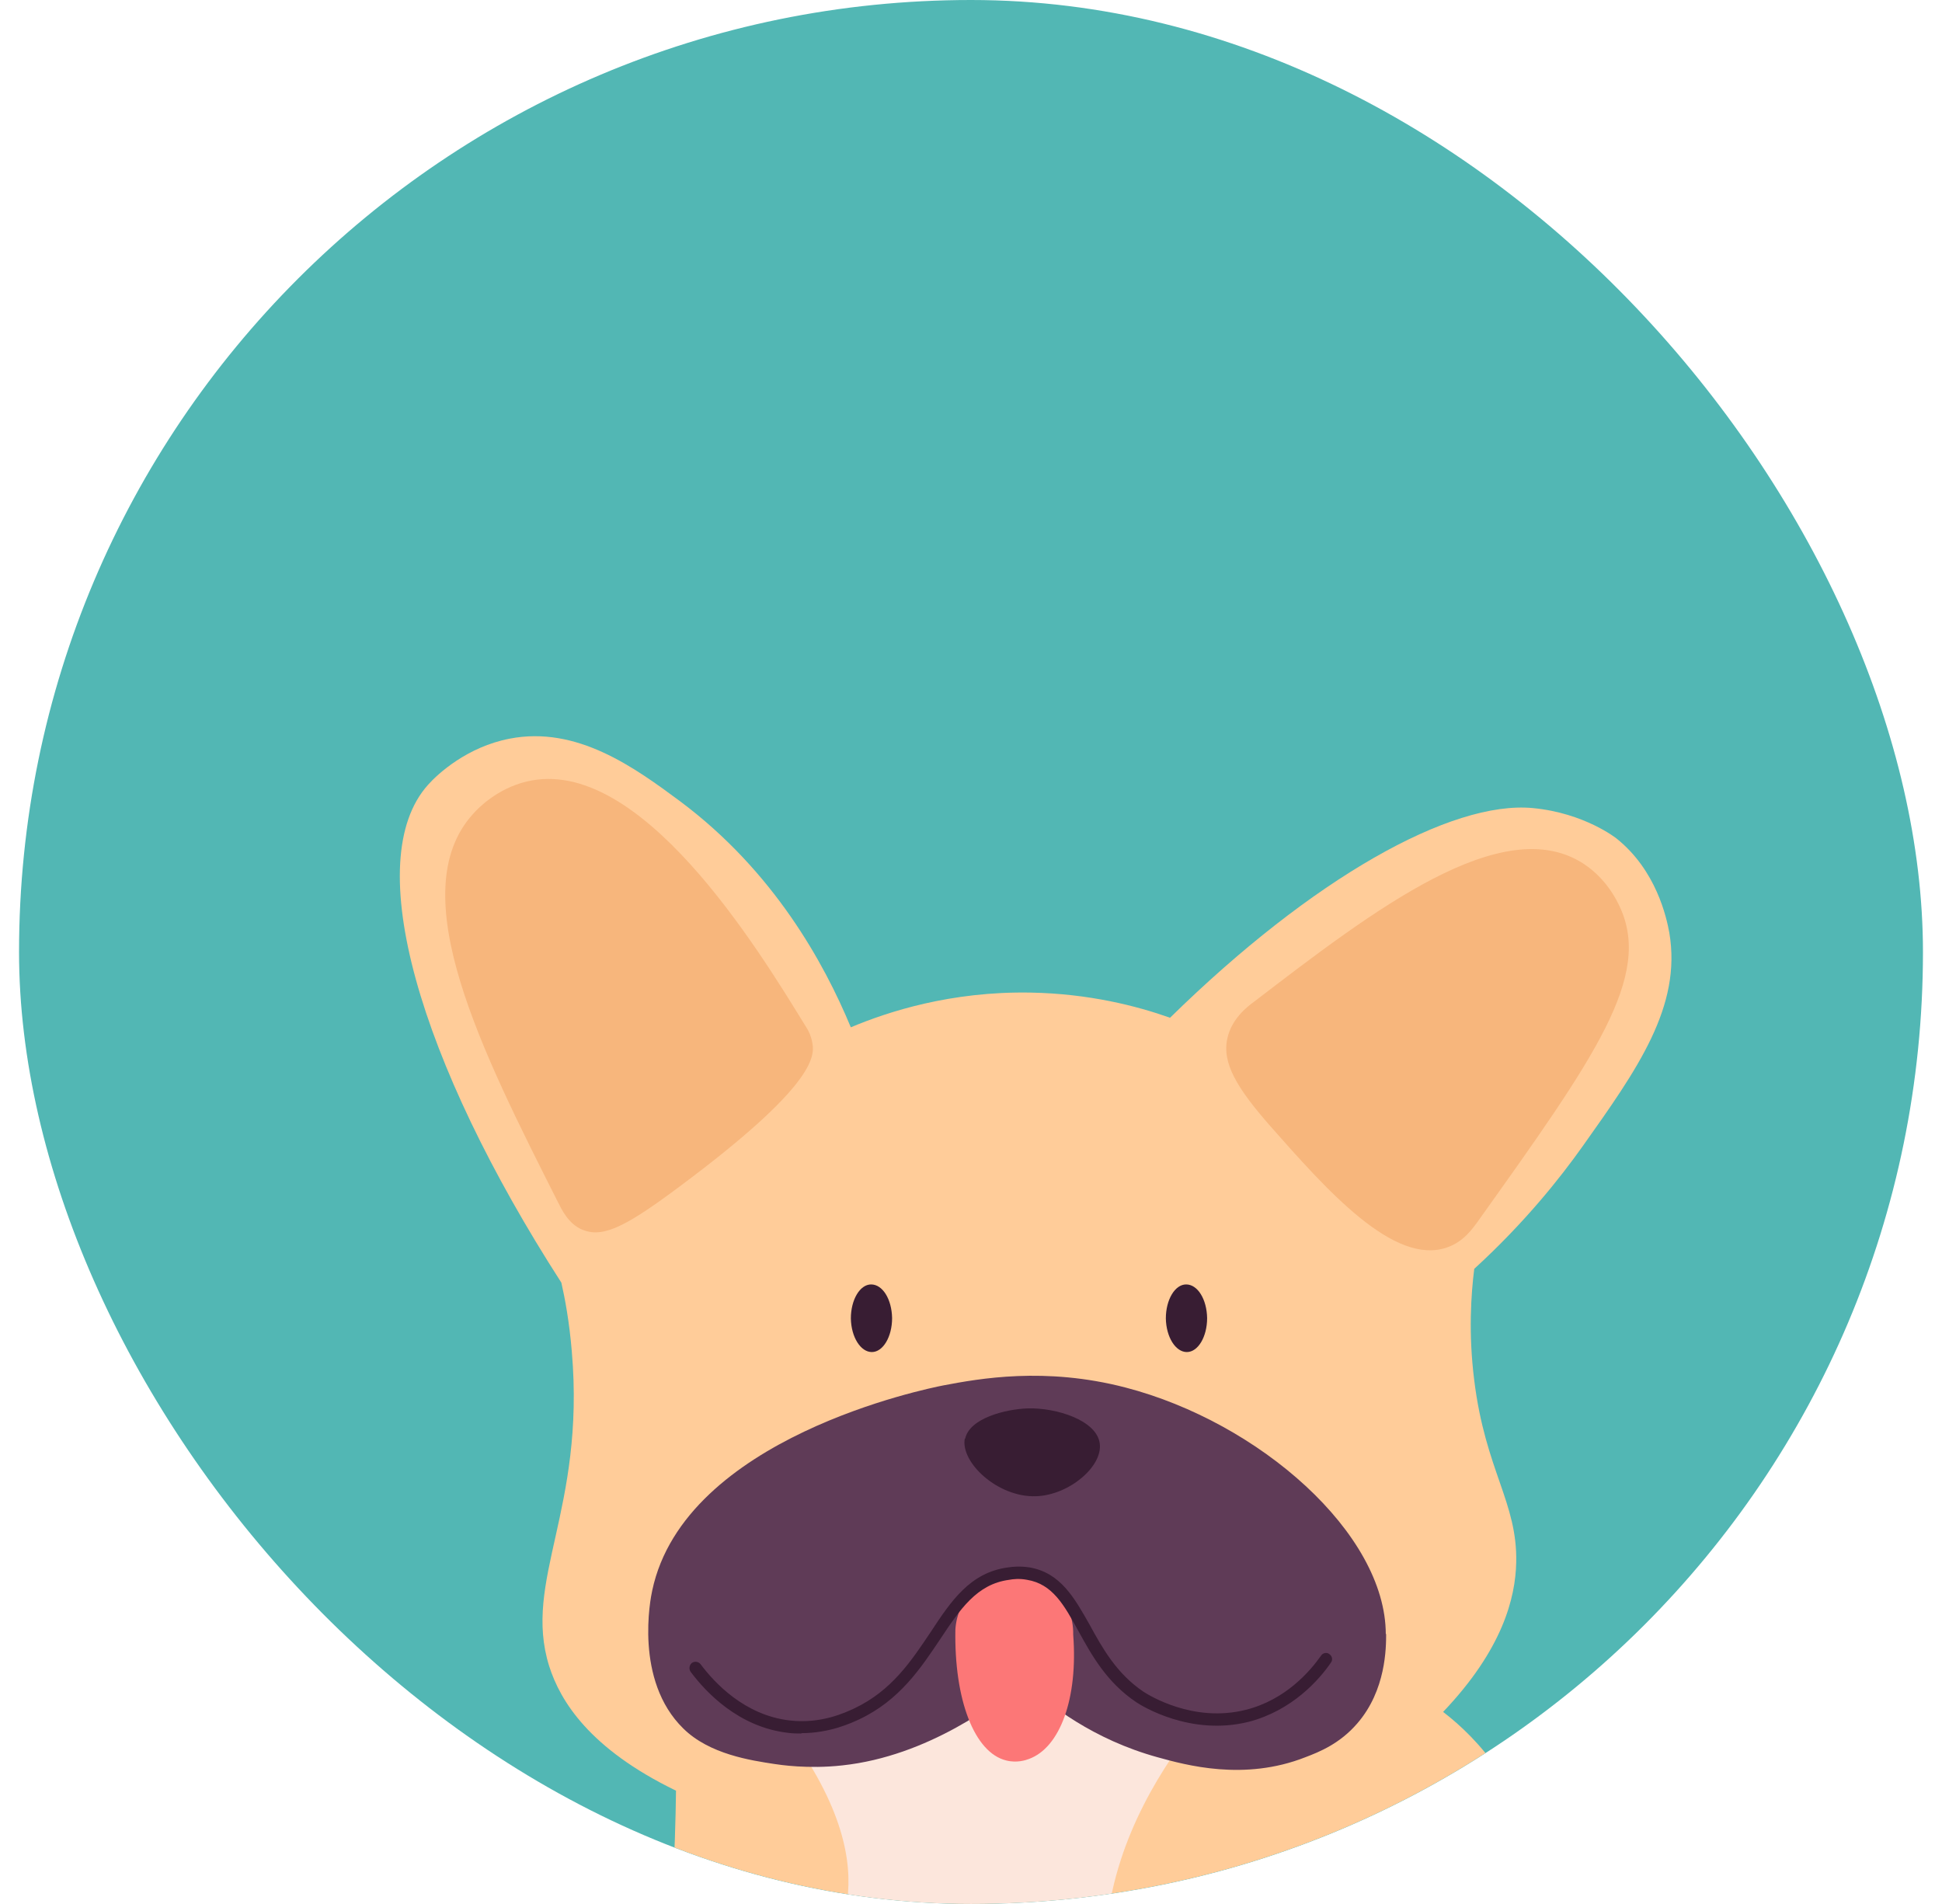 <?xml version="1.0" encoding="UTF-8"?> <svg xmlns="http://www.w3.org/2000/svg" width="51" height="50" viewBox="0 0 51 50" fill="none"><g clip-path="url(#clip0_312_5531)"><rect x="0.5" width="50" height="50" rx="25" fill="#52B7B4"></rect><g filter="url(#filter0_d_312_5531)"><path d="M17.744 39.02C15.485 37.923 14.714 36.677 14.42 35.747C13.723 33.505 15.375 31.654 15.017 27.497C14.953 26.716 14.834 26.083 14.742 25.683C11.005 19.88 9.453 14.597 11.243 12.607C11.5 12.318 12.272 11.612 13.383 11.398C15.155 11.053 16.67 12.16 17.863 13.044C20.315 14.876 21.637 17.276 22.344 18.978C23.318 18.568 24.97 18.029 27.064 18.066C28.606 18.094 29.864 18.42 30.727 18.727C34.464 15.062 38.11 13.016 40.258 13.221C41.617 13.351 42.453 14.02 42.453 14.02C43.499 14.857 43.766 16.095 43.839 16.494C44.17 18.438 42.994 20.084 41.562 22.103C40.974 22.93 40.056 24.093 38.716 25.321C38.633 25.981 38.56 27.013 38.716 28.25C39.01 30.622 39.854 31.459 39.818 33.031C39.799 33.961 39.459 35.319 37.898 36.956C38.348 37.3 38.89 37.811 39.368 38.518C40.616 40.388 40.185 41.885 41.461 43.717C41.893 44.34 42.297 44.675 42.976 45.252C45.161 47.103 47.301 49.009 49.486 50.86C50.716 51.902 53.701 54.413 55.675 58.338C56.474 59.919 58.898 64.737 57.3 69.88C56.428 72.698 54.729 74.409 53.177 75.925C46.924 82.064 41.994 79.785 33.317 84.826C32.169 85.496 29.065 87.393 27.89 86.37C27.569 86.091 27.505 85.682 27.486 85.598C27.201 83.617 31.646 81.264 33.638 80.213C37.072 78.399 39.184 77.972 39.937 75.925C40.176 75.284 40.194 74.688 40.185 74.307C38.394 74.158 37.008 73.749 36.09 73.396C35.484 73.172 34.997 72.94 34.703 72.791C33.372 72.131 32.371 71.387 31.692 70.81C31.471 73.628 30.801 75.786 30.25 77.19C29.414 79.348 28.79 80.873 27.238 81.645C25.925 82.296 23.85 82.454 23.253 81.561C23.116 81.357 23.088 81.143 23.079 81.059C22.95 79.869 24.603 78.781 24.961 78.511C26.118 77.637 27.064 75.209 26.182 68.448C25.622 68.224 24.98 67.908 24.309 67.462C22.748 66.411 21.812 65.118 21.297 64.244C21.316 67.676 20.581 70.261 19.994 71.833C19.222 73.916 18.451 75.897 16.578 76.697C15.513 77.153 13.732 77.385 13.08 76.53C12.859 76.251 12.758 75.832 12.832 75.46C13.006 74.651 13.97 74.428 14.705 73.898C15.807 73.089 16.091 71.768 16.413 70.271C17.423 65.639 14.953 60.598 15.678 53.948C16.018 50.879 16.688 50.581 17.303 45.577C17.643 42.834 17.735 40.546 17.753 39.02H17.744Z" fill="#FFCC99"></path><path d="M25.521 58.97C24.502 62.207 24.86 64.495 25.025 65.323C25.3 66.68 25.778 67.741 26.173 68.457C25.603 68.234 24.961 67.918 24.29 67.471C22.739 66.42 21.802 65.127 21.288 64.253C20.508 63.416 19.378 61.974 18.68 59.882C18.221 58.515 17.395 56.041 18.276 54.032C18.809 52.813 18.965 52.348 19.277 51.409C19.36 51.167 19.507 50.702 19.58 50.079C19.791 48.265 19.185 48.089 19.497 46.703C20.012 44.461 21.738 44.154 22.188 42.239C22.39 41.374 22.362 40.034 21.132 38.118C21.398 35.384 23.078 33.226 25.199 32.761C26.834 32.398 28.211 33.152 28.532 33.338C30.846 34.677 31.122 37.356 31.14 37.625C30.167 38.946 29.019 40.946 29.019 43.401C29.019 46.414 30.755 46.945 30.727 49.502C30.69 53.074 27.293 53.325 25.521 58.989V58.97Z" fill="#FCE6DC"></path><path d="M23.428 26.613C23.428 27.106 23.189 27.506 22.896 27.506C22.602 27.506 22.354 27.116 22.345 26.623C22.345 26.13 22.584 25.73 22.877 25.73C23.18 25.73 23.419 26.12 23.428 26.613Z" fill="#381D33"></path><path d="M31.701 26.613C31.701 27.106 31.462 27.506 31.168 27.506C30.874 27.506 30.626 27.116 30.617 26.623C30.617 26.13 30.856 25.73 31.15 25.73C31.453 25.73 31.692 26.12 31.701 26.613Z" fill="#381D33"></path><path d="M32.233 19.266C32.343 18.764 32.738 18.448 32.931 18.308C36.052 15.918 39.468 13.286 41.598 14.69C42.186 15.081 42.452 15.629 42.535 15.806C43.398 17.638 41.883 19.768 38.844 24.028C38.66 24.288 38.431 24.605 38.017 24.753C36.612 25.265 34.831 23.237 33.344 21.554C32.49 20.577 32.086 19.917 32.233 19.266Z" fill="#F7B67C"></path><path d="M15.302 24.298C14.916 24.14 14.742 23.74 14.65 23.563C12.658 19.619 10.546 15.453 12.419 13.379C12.547 13.23 13.053 12.709 13.833 12.523C16.79 11.816 19.884 16.876 21.151 18.94C21.206 19.024 21.298 19.173 21.335 19.396C21.399 19.75 21.371 20.531 17.891 23.126C16.487 24.177 15.853 24.521 15.311 24.298H15.302Z" fill="#F7B67C"></path><path d="M36.393 34.919C36.393 32.268 33.069 29.348 29.552 28.436C27.44 27.888 25.714 28.204 24.777 28.381C24.355 28.464 17.983 29.748 17.129 33.766C17.083 33.97 16.651 36.128 17.946 37.393C18.635 38.072 19.727 38.23 20.333 38.323C20.462 38.342 21.215 38.462 22.124 38.36C24.373 38.118 26.21 36.714 26.88 36.156C27.55 36.779 28.716 37.681 30.397 38.146C31.14 38.351 32.674 38.779 34.281 38.146C34.648 38.007 35.181 37.793 35.64 37.263C36.402 36.388 36.402 35.263 36.402 34.9L36.393 34.919Z" fill="#5F3B57"></path><path d="M25.346 29.785C25.456 29.245 26.402 29.004 26.999 28.985C27.733 28.966 28.799 29.292 28.881 29.906C28.964 30.51 28.073 31.264 27.21 31.292C26.2 31.329 25.218 30.399 25.337 29.776L25.346 29.785Z" fill="#381D33"></path><path d="M25.09 34.779C25.053 36.649 25.595 38.025 26.421 38.23C26.706 38.304 26.944 38.221 27.018 38.193C27.844 37.895 28.312 36.593 28.184 34.928C28.202 33.998 27.449 33.263 26.596 33.282C25.824 33.301 25.145 33.952 25.09 34.789V34.779Z" fill="#FC7777"></path><path d="M21.05 37.523C20.94 37.523 20.82 37.523 20.692 37.505C19.397 37.356 18.534 36.435 18.139 35.905C18.084 35.83 18.102 35.728 18.167 35.672C18.24 35.617 18.341 35.635 18.396 35.7C18.764 36.193 19.553 37.039 20.728 37.179C21.564 37.281 22.216 36.965 22.436 36.863C23.419 36.398 23.933 35.616 24.438 34.863C24.97 34.054 25.475 33.291 26.476 33.161C26.596 33.142 26.788 33.124 27.036 33.161C27.854 33.301 28.221 33.97 28.616 34.668C28.946 35.272 29.323 35.951 30.03 36.426C30.158 36.509 31.334 37.253 32.72 36.9C33.758 36.639 34.4 35.895 34.694 35.477C34.74 35.403 34.85 35.384 34.914 35.44C34.988 35.496 35.006 35.589 34.951 35.663C34.639 36.119 33.932 36.919 32.793 37.216C31.269 37.597 29.984 36.798 29.846 36.705C29.066 36.184 28.671 35.468 28.322 34.835C27.945 34.147 27.642 33.598 26.972 33.487C26.77 33.449 26.605 33.468 26.504 33.487C25.65 33.598 25.209 34.268 24.695 35.04C24.19 35.793 23.63 36.649 22.565 37.151C22.363 37.244 21.794 37.514 21.041 37.514L21.05 37.523Z" fill="#381D33"></path></g></g><defs><filter id="filter0_d_312_5531" x="2.5" y="11.333" width="63.333" height="91.333" filterUnits="userSpaceOnUse" color-interpolation-filters="sRGB"><feFlood flood-opacity="0" result="BackgroundImageFix"></feFlood><feColorMatrix in="SourceAlpha" type="matrix" values="0 0 0 0 0 0 0 0 0 0 0 0 0 0 0 0 0 0 127 0" result="hardAlpha"></feColorMatrix><feOffset dy="8"></feOffset><feGaussianBlur stdDeviation="4"></feGaussianBlur><feComposite in2="hardAlpha" operator="out"></feComposite><feColorMatrix type="matrix" values="0 0 0 0 0 0 0 0 0 0 0 0 0 0 0 0 0 0 0.08 0"></feColorMatrix><feBlend mode="normal" in2="BackgroundImageFix" result="effect1_dropShadow_312_5531"></feBlend><feBlend mode="normal" in="SourceGraphic" in2="effect1_dropShadow_312_5531" result="shape"></feBlend></filter><clipPath id="clip0_312_5531"><rect x="0.5" width="50" height="50" rx="25" fill="white"></rect></clipPath></defs></svg> 
